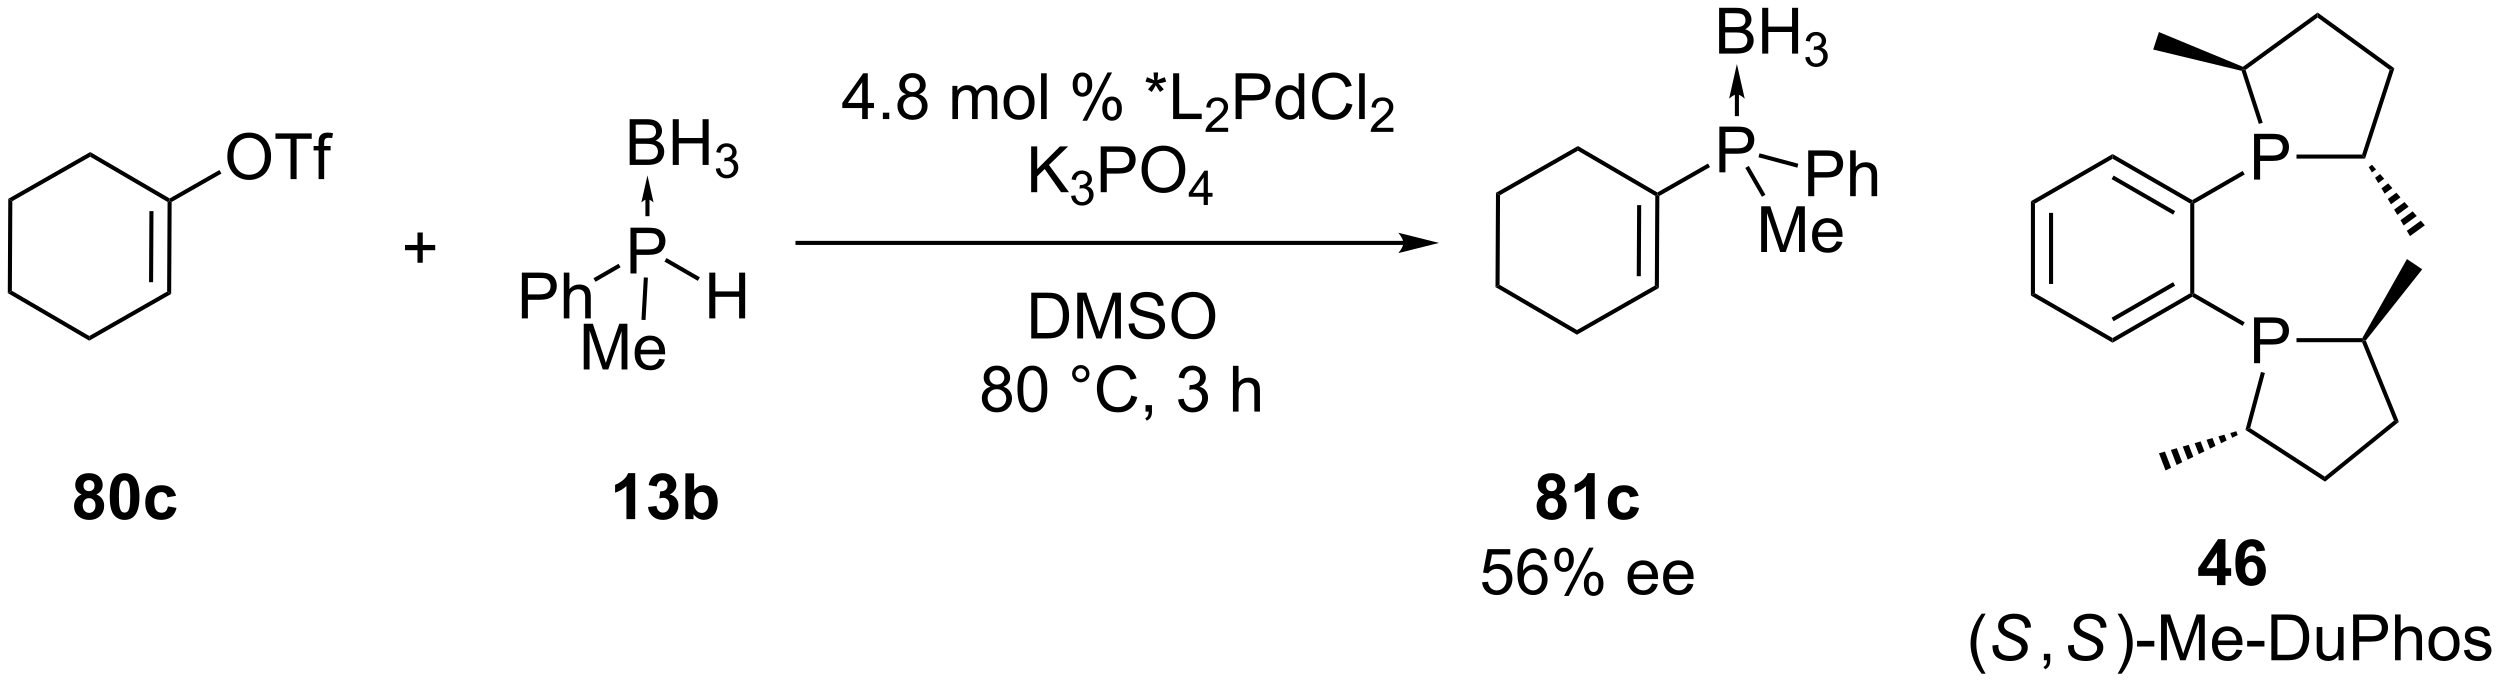 <?xml version="1.0" encoding="UTF-8"?>
<!DOCTYPE svg PUBLIC '-//W3C//DTD SVG 1.0//EN'
          'http://www.w3.org/TR/2001/REC-SVG-20010904/DTD/svg10.dtd'>
<svg stroke-dasharray="none" shape-rendering="auto" xmlns="http://www.w3.org/2000/svg" font-family="'Dialog'" text-rendering="auto" width="858" fill-opacity="1" color-interpolation="auto" color-rendering="auto" preserveAspectRatio="xMidYMid meet" font-size="12px" viewBox="0 0 858 234" fill="black" xmlns:xlink="http://www.w3.org/1999/xlink" stroke="black" image-rendering="auto" stroke-miterlimit="10" stroke-linecap="square" stroke-linejoin="miter" font-style="normal" stroke-width="1" height="234" stroke-dashoffset="0" font-weight="normal" stroke-opacity="1"
><!--Generated by the Batik Graphics2D SVG Generator--><defs id="genericDefs"
  /><g
  ><defs id="defs1"
    ><clipPath clipPathUnits="userSpaceOnUse" id="clipPath1"
      ><path d="M0.633 1.583 L322.272 1.583 L322.272 89.279 L0.633 89.279 L0.633 1.583 Z"
      /></clipPath
      ><clipPath clipPathUnits="userSpaceOnUse" id="clipPath2"
      ><path d="M82.156 325.958 L82.156 411.216 L394.588 411.216 L394.588 325.958 Z"
      /></clipPath
      ><clipPath clipPathUnits="userSpaceOnUse" id="clipPath3"
      ><path d="M82.156 325.958 L82.156 411.216 L394.317 411.216 L394.317 325.958 Z"
      /></clipPath
    ></defs
    ><g transform="scale(2.667,2.667) translate(-0.633,-1.583) matrix(1.029,0,0,1.029,-83.873,-333.698)"
    ><path d="M160.968 360.033 L160.968 354.306 L163.13 354.306 Q163.7 354.306 163.999 354.361 Q164.421 354.431 164.705 354.629 Q164.992 354.825 165.166 355.181 Q165.341 355.536 165.341 355.963 Q165.341 356.692 164.874 357.2 Q164.411 357.705 163.195 357.705 L161.726 357.705 L161.726 360.033 L160.968 360.033 ZM161.726 357.028 L163.208 357.028 Q163.942 357.028 164.249 356.754 Q164.559 356.481 164.559 355.986 Q164.559 355.627 164.377 355.371 Q164.195 355.114 163.898 355.033 Q163.708 354.981 163.192 354.981 L161.726 354.981 L161.726 357.028 Z" stroke="none" clip-path="url(#clipPath3)"
    /></g
    ><g transform="matrix(2.743,0,0,2.743,-225.35,-894.082)"
    ><path d="M170.896 365.787 L170.896 360.061 L171.654 360.061 L171.654 362.412 L174.63 362.412 L174.63 360.061 L175.388 360.061 L175.388 365.787 L174.63 365.787 L174.63 363.087 L171.654 363.087 L171.654 365.787 L170.896 365.787 Z" stroke="none" clip-path="url(#clipPath3)"
    /></g
    ><g transform="matrix(2.743,0,0,2.743,-225.35,-894.082)"
    ><path d="M165.292 358.682 L165.547 358.24 L169.72 360.648 L169.464 361.09 Z" stroke="none" clip-path="url(#clipPath3)"
    /></g
    ><g transform="matrix(2.743,0,0,2.743,-225.35,-894.082)"
    ><path d="M147.447 365.787 L147.447 360.061 L149.608 360.061 Q150.179 360.061 150.478 360.115 Q150.9 360.186 151.184 360.384 Q151.47 360.579 151.645 360.936 Q151.819 361.29 151.819 361.717 Q151.819 362.446 151.353 362.954 Q150.889 363.459 149.673 363.459 L148.204 363.459 L148.204 365.787 L147.447 365.787 ZM148.204 362.782 L149.686 362.782 Q150.421 362.782 150.728 362.509 Q151.038 362.235 151.038 361.74 Q151.038 361.381 150.856 361.126 Q150.673 360.868 150.376 360.787 Q150.186 360.735 149.671 360.735 L148.204 360.735 L148.204 362.782 ZM152.694 365.787 L152.694 360.061 L153.397 360.061 L153.397 362.115 Q153.889 361.545 154.639 361.545 Q155.1 361.545 155.439 361.727 Q155.78 361.907 155.926 362.227 Q156.072 362.548 156.072 363.157 L156.072 365.787 L155.369 365.787 L155.369 363.157 Q155.369 362.631 155.139 362.391 Q154.913 362.149 154.494 362.149 Q154.181 362.149 153.905 362.313 Q153.632 362.475 153.514 362.753 Q153.397 363.029 153.397 363.516 L153.397 365.787 L152.694 365.787 Z" stroke="none" clip-path="url(#clipPath3)"
    /></g
    ><g transform="matrix(2.743,0,0,2.743,-225.35,-894.082)"
    ><path d="M159.544 358.953 L159.8 359.395 L156.663 361.206 L156.407 360.764 Z" stroke="none" clip-path="url(#clipPath3)"
    /></g
    ><g transform="matrix(2.743,0,0,2.743,-225.35,-894.082)"
    ><path d="M155.189 372.181 L155.189 366.454 L156.33 366.454 L157.687 370.509 Q157.874 371.074 157.96 371.355 Q158.056 371.043 158.265 370.439 L159.635 366.454 L160.655 366.454 L160.655 372.181 L159.924 372.181 L159.924 367.387 L158.26 372.181 L157.577 372.181 L155.921 367.306 L155.921 372.181 L155.189 372.181 ZM164.627 370.845 L165.353 370.933 Q165.181 371.572 164.715 371.923 Q164.252 372.275 163.53 372.275 Q162.619 372.275 162.085 371.715 Q161.554 371.152 161.554 370.142 Q161.554 369.095 162.093 368.517 Q162.632 367.939 163.491 367.939 Q164.322 367.939 164.848 368.506 Q165.377 369.072 165.377 370.098 Q165.377 370.16 165.374 370.285 L162.28 370.285 Q162.32 370.97 162.666 371.335 Q163.015 371.697 163.533 371.697 Q163.921 371.697 164.195 371.493 Q164.468 371.29 164.627 370.845 ZM162.32 369.707 L164.635 369.707 Q164.588 369.183 164.369 368.923 Q164.033 368.517 163.499 368.517 Q163.015 368.517 162.684 368.842 Q162.353 369.165 162.32 369.707 Z" stroke="none" clip-path="url(#clipPath3)"
    /></g
    ><g transform="matrix(2.743,0,0,2.743,-225.35,-894.082)"
    ><path d="M162.711 360.657 L163.22 360.686 L162.921 365.992 L162.411 365.964 Z" stroke="none" clip-path="url(#clipPath3)"
    /></g
    ><g transform="matrix(2.743,0,0,2.743,-225.35,-894.082)"
    ><path d="M160.937 346.59 L160.937 340.863 L163.085 340.863 Q163.742 340.863 164.137 341.038 Q164.536 341.209 164.76 341.572 Q164.984 341.933 164.984 342.327 Q164.984 342.694 164.783 343.019 Q164.585 343.342 164.184 343.543 Q164.703 343.694 164.981 344.061 Q165.262 344.428 165.262 344.928 Q165.262 345.332 165.091 345.678 Q164.921 346.022 164.671 346.209 Q164.421 346.397 164.044 346.493 Q163.669 346.59 163.122 346.59 L160.937 346.59 ZM161.695 343.269 L162.934 343.269 Q163.437 343.269 163.656 343.202 Q163.945 343.116 164.091 342.918 Q164.239 342.717 164.239 342.418 Q164.239 342.131 164.101 341.915 Q163.966 341.699 163.71 341.618 Q163.458 341.538 162.841 341.538 L161.695 341.538 L161.695 343.269 ZM161.695 345.913 L163.122 345.913 Q163.489 345.913 163.637 345.887 Q163.898 345.84 164.072 345.73 Q164.249 345.621 164.361 345.413 Q164.476 345.202 164.476 344.928 Q164.476 344.608 164.312 344.373 Q164.148 344.137 163.856 344.04 Q163.567 343.944 163.02 343.944 L161.695 343.944 L161.695 345.913 ZM166.328 346.59 L166.328 340.863 L167.085 340.863 L167.085 343.215 L170.062 343.215 L170.062 340.863 L170.82 340.863 L170.82 346.59 L170.062 346.59 L170.062 343.889 L167.085 343.889 L167.085 346.59 L166.328 346.59 Z" stroke="none" clip-path="url(#clipPath3)"
    /></g
    ><g transform="matrix(2.743,0,0,2.743,-225.35,-894.082)"
    ><path d="M171.716 347.055 L172.244 346.985 Q172.335 347.434 172.552 347.631 Q172.771 347.828 173.085 347.828 Q173.457 347.828 173.712 347.571 Q173.97 347.313 173.97 346.932 Q173.97 346.569 173.732 346.334 Q173.495 346.098 173.128 346.098 Q172.98 346.098 172.757 346.156 L172.816 345.694 Q172.869 345.7 172.9 345.7 Q173.238 345.7 173.507 345.524 Q173.777 345.348 173.777 344.981 Q173.777 344.692 173.579 344.502 Q173.384 344.311 173.074 344.311 Q172.765 344.311 172.56 344.504 Q172.355 344.697 172.296 345.084 L171.769 344.99 Q171.867 344.459 172.208 344.168 Q172.552 343.877 173.062 343.877 Q173.413 343.877 173.708 344.028 Q174.005 344.178 174.162 344.44 Q174.318 344.7 174.318 344.992 Q174.318 345.272 174.167 345.5 Q174.019 345.729 173.726 345.863 Q174.107 345.951 174.318 346.229 Q174.529 346.504 174.529 346.92 Q174.529 347.483 174.119 347.875 Q173.708 348.266 173.082 348.266 Q172.517 348.266 172.142 347.93 Q171.769 347.592 171.716 347.055 Z" stroke="none" clip-path="url(#clipPath3)"
    /></g
    ><g transform="matrix(2.743,0,0,2.743,-225.35,-894.082)"
    ><path d="M134.387 358.826 L134.387 357.256 L132.827 357.256 L132.827 356.6 L134.387 356.6 L134.387 355.042 L135.051 355.042 L135.051 356.6 L136.608 356.6 L136.608 357.256 L135.051 357.256 L135.051 358.826 L134.387 358.826 Z" stroke="none" clip-path="url(#clipPath3)"
    /></g
    ><g transform="matrix(2.743,0,0,2.743,-225.35,-894.082)"
    ><path d="M190.027 340.846 L190.027 339.474 L187.543 339.474 L187.543 338.831 L190.158 335.12 L190.731 335.12 L190.731 338.831 L191.504 338.831 L191.504 339.474 L190.731 339.474 L190.731 340.846 L190.027 340.846 ZM190.027 338.831 L190.027 336.247 L188.236 338.831 L190.027 338.831 ZM192.617 340.846 L192.617 340.044 L193.419 340.044 L193.419 340.846 L192.617 340.846 ZM195.527 337.74 Q195.09 337.581 194.879 337.284 Q194.668 336.987 194.668 336.573 Q194.668 335.948 195.116 335.523 Q195.566 335.096 196.314 335.096 Q197.064 335.096 197.52 335.531 Q197.978 335.966 197.978 336.591 Q197.978 336.99 197.767 337.286 Q197.559 337.581 197.134 337.74 Q197.66 337.911 197.936 338.294 Q198.212 338.677 198.212 339.208 Q198.212 339.943 197.691 340.445 Q197.173 340.945 196.324 340.945 Q195.478 340.945 194.957 340.443 Q194.439 339.94 194.439 339.19 Q194.439 338.63 194.72 338.255 Q195.004 337.878 195.527 337.74 ZM195.387 336.549 Q195.387 336.956 195.647 337.214 Q195.91 337.471 196.329 337.471 Q196.736 337.471 196.994 337.216 Q197.254 336.958 197.254 336.589 Q197.254 336.2 196.986 335.938 Q196.72 335.674 196.322 335.674 Q195.918 335.674 195.652 335.932 Q195.387 336.19 195.387 336.549 ZM195.16 339.193 Q195.16 339.495 195.304 339.776 Q195.447 340.057 195.728 340.211 Q196.009 340.365 196.332 340.365 Q196.837 340.365 197.166 340.042 Q197.494 339.716 197.494 339.216 Q197.494 338.708 197.155 338.378 Q196.816 338.044 196.309 338.044 Q195.814 338.044 195.486 338.372 Q195.16 338.7 195.16 339.193 ZM201.314 340.846 L201.314 336.698 L201.941 336.698 L201.941 337.279 Q202.137 336.974 202.46 336.789 Q202.785 336.604 203.199 336.604 Q203.66 336.604 203.954 336.797 Q204.251 336.987 204.371 337.331 Q204.863 336.604 205.652 336.604 Q206.27 336.604 206.6 336.945 Q206.934 337.286 206.934 337.997 L206.934 340.846 L206.236 340.846 L206.236 338.232 Q206.236 337.81 206.166 337.625 Q206.098 337.44 205.918 337.328 Q205.738 337.214 205.496 337.214 Q205.059 337.214 204.77 337.505 Q204.481 337.794 204.481 338.435 L204.481 340.846 L203.777 340.846 L203.777 338.151 Q203.777 337.682 203.606 337.448 Q203.434 337.214 203.043 337.214 Q202.746 337.214 202.494 337.37 Q202.244 337.526 202.129 337.828 Q202.017 338.128 202.017 338.693 L202.017 340.846 L201.314 340.846 ZM207.715 338.771 Q207.715 337.62 208.356 337.065 Q208.892 336.604 209.66 336.604 Q210.517 336.604 211.059 337.164 Q211.603 337.724 211.603 338.714 Q211.603 339.513 211.361 339.974 Q211.121 340.432 210.663 340.688 Q210.204 340.94 209.66 340.94 Q208.791 340.94 208.251 340.383 Q207.715 339.823 207.715 338.771 ZM208.439 338.771 Q208.439 339.568 208.785 339.966 Q209.134 340.362 209.66 340.362 Q210.184 340.362 210.53 339.964 Q210.879 339.565 210.879 338.747 Q210.879 337.979 210.53 337.583 Q210.181 337.185 209.66 337.185 Q209.134 337.185 208.785 337.581 Q208.439 337.974 208.439 338.771 ZM212.411 340.846 L212.411 335.12 L213.115 335.12 L213.115 340.846 L212.411 340.846 ZM216.365 336.495 Q216.365 335.88 216.672 335.45 Q216.982 335.021 217.568 335.021 Q218.107 335.021 218.458 335.406 Q218.813 335.792 218.813 336.536 Q218.813 337.263 218.456 337.656 Q218.099 338.049 217.576 338.049 Q217.055 338.049 216.708 337.664 Q216.365 337.276 216.365 336.495 ZM217.586 335.505 Q217.326 335.505 217.151 335.732 Q216.977 335.958 216.977 336.565 Q216.977 337.115 217.151 337.341 Q217.328 337.565 217.586 337.565 Q217.852 337.565 218.026 337.339 Q218.201 337.112 218.201 336.51 Q218.201 335.956 218.024 335.732 Q217.849 335.505 217.586 335.505 ZM217.591 341.057 L220.724 335.021 L221.294 335.021 L218.172 341.057 L217.591 341.057 ZM220.068 339.503 Q220.068 338.885 220.375 338.458 Q220.685 338.029 221.274 338.029 Q221.813 338.029 222.167 338.414 Q222.521 338.799 222.521 339.544 Q222.521 340.271 222.161 340.664 Q221.805 341.057 221.279 341.057 Q220.758 341.057 220.411 340.669 Q220.068 340.279 220.068 339.503 ZM221.294 338.513 Q221.029 338.513 220.854 338.74 Q220.68 338.966 220.68 339.573 Q220.68 340.12 220.854 340.346 Q221.031 340.573 221.289 340.573 Q221.56 340.573 221.732 340.346 Q221.906 340.12 221.906 339.518 Q221.906 338.964 221.729 338.74 Q221.555 338.513 221.294 338.513 ZM225.484 336.169 L225.664 335.615 Q226.286 335.833 226.568 335.995 Q226.492 335.286 226.49 335.021 L227.055 335.021 Q227.044 335.409 226.966 335.99 Q227.367 335.786 227.888 335.615 L228.068 336.169 Q227.57 336.333 227.094 336.388 Q227.333 336.596 227.766 337.128 L227.297 337.458 Q227.07 337.151 226.763 336.62 Q226.474 337.169 226.255 337.458 L225.794 337.128 Q226.248 336.568 226.443 336.388 Q225.938 336.292 225.484 336.169 ZM228.934 340.846 L228.934 335.12 L229.691 335.12 L229.691 340.169 L232.512 340.169 L232.512 340.846 L228.934 340.846 Z" stroke="none" clip-path="url(#clipPath3)"
    /></g
    ><g transform="matrix(2.743,0,0,2.743,-225.35,-894.082)"
    ><path d="M235.819 341.938 L235.819 342.446 L232.979 342.446 Q232.973 342.255 233.041 342.079 Q233.149 341.79 233.387 341.509 Q233.627 341.228 234.078 340.858 Q234.778 340.284 235.024 339.948 Q235.27 339.612 235.27 339.313 Q235.27 339.001 235.045 338.786 Q234.822 338.569 234.461 338.569 Q234.08 338.569 233.852 338.798 Q233.623 339.026 233.621 339.431 L233.078 339.376 Q233.135 338.769 233.498 338.452 Q233.862 338.134 234.473 338.134 Q235.092 338.134 235.451 338.478 Q235.813 338.819 235.813 339.325 Q235.813 339.583 235.707 339.833 Q235.602 340.081 235.356 340.356 Q235.112 340.632 234.543 341.112 Q234.069 341.511 233.934 341.653 Q233.799 341.796 233.711 341.938 L235.819 341.938 Z" stroke="none" clip-path="url(#clipPath3)"
    /></g
    ><g transform="matrix(2.743,0,0,2.743,-225.35,-894.082)"
    ><path d="M236.751 340.846 L236.751 335.12 L238.912 335.12 Q239.483 335.12 239.782 335.174 Q240.204 335.245 240.488 335.443 Q240.774 335.638 240.949 335.995 Q241.124 336.349 241.124 336.776 Q241.124 337.505 240.657 338.013 Q240.194 338.518 238.978 338.518 L237.509 338.518 L237.509 340.846 L236.751 340.846 ZM237.509 337.841 L238.991 337.841 Q239.725 337.841 240.032 337.568 Q240.342 337.294 240.342 336.799 Q240.342 336.44 240.16 336.185 Q239.978 335.927 239.681 335.846 Q239.491 335.794 238.975 335.794 L237.509 335.794 L237.509 337.841 ZM244.689 340.846 L244.689 340.323 Q244.295 340.94 243.53 340.94 Q243.032 340.94 242.616 340.667 Q242.202 340.393 241.972 339.904 Q241.743 339.411 241.743 338.776 Q241.743 338.154 241.949 337.648 Q242.157 337.143 242.571 336.875 Q242.986 336.604 243.499 336.604 Q243.874 336.604 244.165 336.763 Q244.459 336.919 244.642 337.174 L244.642 335.12 L245.342 335.12 L245.342 340.846 L244.689 340.846 ZM242.467 338.776 Q242.467 339.573 242.803 339.969 Q243.139 340.362 243.595 340.362 Q244.056 340.362 244.379 339.984 Q244.702 339.607 244.702 338.833 Q244.702 337.982 244.374 337.583 Q244.045 337.185 243.564 337.185 Q243.095 337.185 242.78 337.568 Q242.467 337.95 242.467 338.776 ZM250.622 338.839 L251.38 339.029 Q251.143 339.964 250.523 340.456 Q249.903 340.945 249.01 340.945 Q248.083 340.945 247.502 340.568 Q246.924 340.19 246.62 339.476 Q246.317 338.76 246.317 337.94 Q246.317 337.044 246.659 336.38 Q247.002 335.714 247.633 335.367 Q248.263 335.021 249.021 335.021 Q249.88 335.021 250.466 335.458 Q251.052 335.896 251.284 336.69 L250.536 336.865 Q250.338 336.24 249.958 335.956 Q249.581 335.669 249.005 335.669 Q248.346 335.669 247.901 335.987 Q247.458 336.302 247.278 336.836 Q247.099 337.37 247.099 337.935 Q247.099 338.667 247.312 339.211 Q247.526 339.755 247.974 340.026 Q248.424 340.294 248.948 340.294 Q249.583 340.294 250.023 339.927 Q250.466 339.56 250.622 338.839 ZM252.209 340.846 L252.209 335.12 L252.912 335.12 L252.912 340.846 L252.209 340.846 Z" stroke="none" clip-path="url(#clipPath3)"
    /></g
    ><g transform="matrix(2.743,0,0,2.743,-225.35,-894.082)"
    ><path d="M256.495 341.938 L256.495 342.446 L253.655 342.446 Q253.649 342.255 253.718 342.079 Q253.825 341.79 254.064 341.509 Q254.304 341.228 254.755 340.858 Q255.454 340.284 255.7 339.948 Q255.946 339.612 255.946 339.313 Q255.946 339.001 255.722 338.786 Q255.499 338.569 255.138 338.569 Q254.757 338.569 254.528 338.798 Q254.3 339.026 254.298 339.431 L253.755 339.376 Q253.812 338.769 254.175 338.452 Q254.538 338.134 255.149 338.134 Q255.769 338.134 256.128 338.478 Q256.489 338.819 256.489 339.325 Q256.489 339.583 256.384 339.833 Q256.278 340.081 256.032 340.356 Q255.788 340.632 255.22 341.112 Q254.745 341.511 254.61 341.653 Q254.476 341.796 254.388 341.938 L256.495 341.938 Z" stroke="none" clip-path="url(#clipPath3)"
    /></g
    ><g transform="matrix(2.743,0,0,2.743,-225.35,-894.082)"
    ><path d="M211.17 349.996 L211.17 344.27 L211.928 344.27 L211.928 347.108 L214.772 344.27 L215.8 344.27 L213.397 346.59 L215.904 349.996 L214.904 349.996 L212.865 347.098 L211.928 348.012 L211.928 349.996 L211.17 349.996 Z" stroke="none" clip-path="url(#clipPath3)"
    /></g
    ><g transform="matrix(2.743,0,0,2.743,-225.35,-894.082)"
    ><path d="M216.172 350.462 L216.699 350.391 Q216.791 350.841 217.008 351.038 Q217.227 351.235 217.541 351.235 Q217.912 351.235 218.168 350.977 Q218.426 350.719 218.426 350.339 Q218.426 349.975 218.188 349.741 Q217.951 349.505 217.584 349.505 Q217.436 349.505 217.213 349.563 L217.272 349.1 Q217.324 349.106 217.356 349.106 Q217.693 349.106 217.963 348.93 Q218.232 348.755 218.232 348.387 Q218.232 348.098 218.035 347.909 Q217.84 347.717 217.529 347.717 Q217.221 347.717 217.016 347.911 Q216.811 348.104 216.752 348.491 L216.225 348.397 Q216.322 347.866 216.664 347.575 Q217.008 347.284 217.518 347.284 Q217.869 347.284 218.164 347.434 Q218.461 347.585 218.617 347.846 Q218.774 348.106 218.774 348.399 Q218.774 348.678 218.623 348.907 Q218.475 349.135 218.182 349.27 Q218.563 349.358 218.774 349.635 Q218.984 349.911 218.984 350.327 Q218.984 350.889 218.574 351.282 Q218.164 351.673 217.537 351.673 Q216.973 351.673 216.598 351.337 Q216.225 350.999 216.172 350.462 Z" stroke="none" clip-path="url(#clipPath3)"
    /></g
    ><g transform="matrix(2.743,0,0,2.743,-225.35,-894.082)"
    ><path d="M219.874 349.996 L219.874 344.27 L222.036 344.27 Q222.606 344.27 222.905 344.324 Q223.327 344.395 223.611 344.593 Q223.898 344.788 224.072 345.145 Q224.246 345.499 224.246 345.926 Q224.246 346.655 223.78 347.163 Q223.317 347.668 222.101 347.668 L220.632 347.668 L220.632 349.996 L219.874 349.996 ZM220.632 346.991 L222.114 346.991 Q222.848 346.991 223.155 346.718 Q223.465 346.444 223.465 345.949 Q223.465 345.59 223.283 345.335 Q223.101 345.077 222.804 344.996 Q222.614 344.944 222.098 344.944 L220.632 344.944 L220.632 346.991 ZM224.981 347.207 Q224.981 345.78 225.746 344.976 Q226.512 344.168 227.723 344.168 Q228.515 344.168 229.15 344.548 Q229.788 344.926 230.121 345.603 Q230.457 346.28 230.457 347.139 Q230.457 348.012 230.106 348.699 Q229.754 349.387 229.108 349.741 Q228.465 350.095 227.718 350.095 Q226.911 350.095 226.273 349.705 Q225.637 349.311 225.309 348.637 Q224.981 347.96 224.981 347.207 ZM225.762 347.218 Q225.762 348.254 226.317 348.851 Q226.874 349.444 227.715 349.444 Q228.569 349.444 229.121 348.843 Q229.676 348.241 229.676 347.137 Q229.676 346.436 229.439 345.916 Q229.202 345.395 228.746 345.108 Q228.293 344.819 227.726 344.819 Q226.921 344.819 226.34 345.374 Q225.762 345.926 225.762 347.218 Z" stroke="none" clip-path="url(#clipPath3)"
    /></g
    ><g transform="matrix(2.743,0,0,2.743,-225.35,-894.082)"
    ><path d="M232.755 351.596 L232.755 350.567 L230.892 350.567 L230.892 350.085 L232.853 347.301 L233.282 347.301 L233.282 350.085 L233.862 350.085 L233.862 350.567 L233.282 350.567 L233.282 351.596 L232.755 351.596 ZM232.755 350.085 L232.755 348.147 L231.411 350.085 L232.755 350.085 Z" stroke="none" clip-path="url(#clipPath3)"
    /></g
    ><g transform="matrix(2.743,0,0,2.743,-225.35,-894.082)"
    ><path d="M211.183 368.296 L211.183 362.57 L213.157 362.57 Q213.823 362.57 214.175 362.651 Q214.667 362.765 215.016 363.062 Q215.469 363.445 215.693 364.041 Q215.917 364.635 215.917 365.401 Q215.917 366.054 215.763 366.559 Q215.612 367.062 215.373 367.393 Q215.136 367.721 214.852 367.911 Q214.571 368.101 214.17 368.2 Q213.769 368.296 213.25 368.296 L211.183 368.296 ZM211.94 367.619 L213.165 367.619 Q213.73 367.619 214.053 367.515 Q214.375 367.408 214.565 367.218 Q214.836 366.947 214.985 366.494 Q215.136 366.038 215.136 365.39 Q215.136 364.492 214.842 364.01 Q214.547 363.526 214.125 363.361 Q213.821 363.244 213.144 363.244 L211.94 363.244 L211.94 367.619 ZM216.937 368.296 L216.937 362.57 L218.077 362.57 L219.434 366.624 Q219.621 367.19 219.707 367.471 Q219.804 367.158 220.012 366.554 L221.382 362.57 L222.403 362.57 L222.403 368.296 L221.671 368.296 L221.671 363.502 L220.007 368.296 L219.325 368.296 L217.668 363.421 L217.668 368.296 L216.937 368.296 ZM223.366 366.455 L224.082 366.393 Q224.132 366.822 224.317 367.098 Q224.504 367.374 224.895 367.544 Q225.286 367.713 225.773 367.713 Q226.207 367.713 226.538 367.585 Q226.871 367.455 227.033 367.231 Q227.194 367.007 227.194 366.742 Q227.194 366.471 227.038 366.27 Q226.882 366.07 226.523 365.932 Q226.293 365.843 225.504 365.653 Q224.715 365.463 224.398 365.296 Q223.989 365.08 223.786 364.762 Q223.585 364.445 223.585 364.049 Q223.585 363.617 223.83 363.239 Q224.077 362.861 224.549 362.666 Q225.023 362.471 225.601 362.471 Q226.239 362.471 226.723 362.676 Q227.21 362.882 227.47 363.281 Q227.733 363.679 227.754 364.182 L227.028 364.236 Q226.968 363.695 226.629 363.419 Q226.293 363.14 225.632 363.14 Q224.944 363.14 224.629 363.393 Q224.317 363.643 224.317 363.999 Q224.317 364.307 224.538 364.507 Q224.757 364.705 225.681 364.916 Q226.606 365.124 226.95 365.281 Q227.45 365.51 227.687 365.864 Q227.926 366.218 227.926 366.679 Q227.926 367.135 227.663 367.541 Q227.403 367.945 226.911 368.171 Q226.421 368.395 225.809 368.395 Q225.03 368.395 224.504 368.169 Q223.981 367.94 223.681 367.486 Q223.382 367.031 223.366 366.455 ZM228.731 365.507 Q228.731 364.08 229.496 363.276 Q230.262 362.468 231.473 362.468 Q232.265 362.468 232.9 362.848 Q233.538 363.226 233.871 363.903 Q234.207 364.58 234.207 365.44 Q234.207 366.312 233.856 366.999 Q233.504 367.687 232.858 368.041 Q232.215 368.395 231.468 368.395 Q230.661 368.395 230.023 368.005 Q229.387 367.611 229.059 366.937 Q228.731 366.26 228.731 365.507 ZM229.512 365.518 Q229.512 366.554 230.067 367.151 Q230.624 367.744 231.465 367.744 Q232.319 367.744 232.871 367.143 Q233.426 366.541 233.426 365.437 Q233.426 364.736 233.189 364.216 Q232.952 363.695 232.496 363.408 Q232.043 363.119 231.476 363.119 Q230.671 363.119 230.09 363.674 Q229.512 364.226 229.512 365.518 Z" stroke="none" clip-path="url(#clipPath3)"
    /></g
    ><g transform="matrix(2.743,0,0,2.743,-225.35,-894.082)"
    ><path d="M206.089 374.339 Q205.651 374.181 205.44 373.884 Q205.23 373.587 205.23 373.173 Q205.23 372.548 205.678 372.123 Q206.128 371.696 206.875 371.696 Q207.625 371.696 208.081 372.131 Q208.54 372.566 208.54 373.191 Q208.54 373.589 208.328 373.886 Q208.12 374.181 207.696 374.339 Q208.222 374.511 208.498 374.894 Q208.774 375.277 208.774 375.808 Q208.774 376.543 208.253 377.045 Q207.735 377.545 206.886 377.545 Q206.04 377.545 205.519 377.043 Q205 376.54 205 375.79 Q205 375.23 205.282 374.855 Q205.565 374.478 206.089 374.339 ZM205.948 373.149 Q205.948 373.556 206.209 373.813 Q206.472 374.071 206.891 374.071 Q207.297 374.071 207.555 373.816 Q207.815 373.558 207.815 373.188 Q207.815 372.8 207.547 372.537 Q207.282 372.274 206.883 372.274 Q206.48 372.274 206.214 372.532 Q205.948 372.79 205.948 373.149 ZM205.722 375.793 Q205.722 376.095 205.865 376.376 Q206.008 376.657 206.29 376.811 Q206.571 376.964 206.894 376.964 Q207.399 376.964 207.727 376.642 Q208.055 376.316 208.055 375.816 Q208.055 375.308 207.717 374.978 Q207.378 374.644 206.87 374.644 Q206.375 374.644 206.047 374.972 Q205.722 375.3 205.722 375.793 ZM209.457 374.621 Q209.457 373.605 209.666 372.988 Q209.874 372.368 210.286 372.032 Q210.7 371.696 211.325 371.696 Q211.786 371.696 212.132 371.881 Q212.481 372.066 212.707 372.418 Q212.934 372.767 213.062 373.269 Q213.192 373.769 213.192 374.621 Q213.192 375.629 212.983 376.248 Q212.778 376.868 212.364 377.207 Q211.952 377.545 211.325 377.545 Q210.496 377.545 210.023 376.949 Q209.457 376.235 209.457 374.621 ZM210.179 374.621 Q210.179 376.032 210.51 376.498 Q210.84 376.964 211.325 376.964 Q211.809 376.964 212.137 376.496 Q212.468 376.027 212.468 374.621 Q212.468 373.207 212.137 372.743 Q211.809 372.277 211.317 372.277 Q210.832 372.277 210.543 372.688 Q210.179 373.212 210.179 374.621 ZM216.296 372.704 Q216.296 372.254 216.614 371.938 Q216.934 371.621 217.379 371.621 Q217.832 371.621 218.148 371.938 Q218.465 372.254 218.465 372.704 Q218.465 373.152 218.145 373.472 Q217.827 373.79 217.379 373.79 Q216.934 373.79 216.614 373.475 Q216.296 373.157 216.296 372.704 ZM216.723 372.704 Q216.723 372.978 216.916 373.17 Q217.108 373.363 217.382 373.363 Q217.653 373.363 217.845 373.17 Q218.038 372.978 218.038 372.704 Q218.038 372.431 217.845 372.238 Q217.653 372.043 217.382 372.043 Q217.108 372.043 216.916 372.238 Q216.723 372.431 216.723 372.704 ZM223.698 375.438 L224.456 375.629 Q224.219 376.563 223.599 377.056 Q222.98 377.545 222.086 377.545 Q221.159 377.545 220.578 377.168 Q220 376.79 219.696 376.077 Q219.394 375.36 219.394 374.54 Q219.394 373.644 219.735 372.98 Q220.078 372.313 220.709 371.967 Q221.339 371.621 222.097 371.621 Q222.956 371.621 223.542 372.058 Q224.128 372.496 224.36 373.29 L223.612 373.464 Q223.415 372.839 223.034 372.556 Q222.657 372.269 222.081 372.269 Q221.422 372.269 220.977 372.587 Q220.534 372.902 220.355 373.436 Q220.175 373.97 220.175 374.535 Q220.175 375.267 220.388 375.811 Q220.602 376.355 221.05 376.626 Q221.5 376.894 222.024 376.894 Q222.659 376.894 223.099 376.527 Q223.542 376.16 223.698 375.438 ZM225.483 377.446 L225.483 376.644 L226.286 376.644 L226.286 377.446 Q226.286 377.889 226.129 378.16 Q225.973 378.431 225.632 378.579 L225.437 378.28 Q225.661 378.181 225.765 377.991 Q225.871 377.803 225.882 377.446 L225.483 377.446 ZM229.554 375.933 L230.257 375.839 Q230.379 376.438 230.668 376.702 Q230.96 376.964 231.379 376.964 Q231.874 376.964 232.215 376.621 Q232.559 376.277 232.559 375.769 Q232.559 375.285 232.241 374.972 Q231.926 374.657 231.437 374.657 Q231.239 374.657 230.942 374.735 L231.02 374.118 Q231.09 374.126 231.132 374.126 Q231.582 374.126 231.942 373.892 Q232.301 373.657 232.301 373.168 Q232.301 372.782 232.038 372.53 Q231.778 372.274 231.364 372.274 Q230.952 372.274 230.679 372.532 Q230.405 372.79 230.327 373.306 L229.624 373.181 Q229.754 372.472 230.21 372.084 Q230.668 371.696 231.348 371.696 Q231.817 371.696 232.21 371.897 Q232.606 372.097 232.814 372.446 Q233.023 372.793 233.023 373.183 Q233.023 373.556 232.822 373.86 Q232.624 374.165 232.233 374.345 Q232.741 374.462 233.023 374.832 Q233.304 375.199 233.304 375.754 Q233.304 376.504 232.757 377.027 Q232.21 377.548 231.374 377.548 Q230.621 377.548 230.121 377.1 Q229.624 376.649 229.554 375.933 ZM236.418 377.446 L236.418 371.72 L237.121 371.72 L237.121 373.774 Q237.614 373.204 238.364 373.204 Q238.825 373.204 239.163 373.386 Q239.504 373.566 239.65 373.886 Q239.796 374.207 239.796 374.816 L239.796 377.446 L239.093 377.446 L239.093 374.816 Q239.093 374.29 238.864 374.05 Q238.637 373.808 238.218 373.808 Q237.905 373.808 237.629 373.972 Q237.356 374.134 237.239 374.412 Q237.121 374.688 237.121 375.175 L237.121 377.446 L236.418 377.446 Z" stroke="none" clip-path="url(#clipPath3)"
    /></g
    ><g transform="matrix(2.743,0,0,2.743,-225.35,-894.082)"
    ><path d="M92.377 387.811 Q91.953 387.632 91.758 387.319 Q91.565 387.004 91.565 386.629 Q91.565 385.988 92.013 385.572 Q92.461 385.152 93.284 385.152 Q94.102 385.152 94.552 385.572 Q95.002 385.988 95.002 386.629 Q95.002 387.027 94.794 387.337 Q94.588 387.647 94.213 387.811 Q94.69 388.004 94.937 388.371 Q95.187 388.738 95.187 389.217 Q95.187 390.012 94.68 390.509 Q94.174 391.004 93.336 391.004 Q92.555 391.004 92.034 390.592 Q91.422 390.108 91.422 389.264 Q91.422 388.801 91.651 388.413 Q91.883 388.022 92.377 387.811 ZM92.604 386.707 Q92.604 387.035 92.789 387.22 Q92.977 387.402 93.284 387.402 Q93.596 387.402 93.784 387.217 Q93.971 387.03 93.971 386.702 Q93.971 386.394 93.786 386.21 Q93.602 386.022 93.297 386.022 Q92.979 386.022 92.792 386.21 Q92.604 386.397 92.604 386.707 ZM92.502 389.16 Q92.502 389.613 92.734 389.868 Q92.969 390.121 93.315 390.121 Q93.656 390.121 93.877 389.876 Q94.102 389.632 94.102 389.171 Q94.102 388.769 93.875 388.525 Q93.648 388.28 93.299 388.28 Q92.898 388.28 92.701 388.559 Q92.502 388.835 92.502 389.16 ZM97.741 385.152 Q98.574 385.152 99.043 385.746 Q99.6 386.449 99.6 388.077 Q99.6 389.702 99.038 390.413 Q98.574 391.001 97.741 391.001 Q96.905 391.001 96.392 390.358 Q95.882 389.715 95.882 388.066 Q95.882 386.449 96.444 385.738 Q96.91 385.152 97.741 385.152 ZM97.741 386.061 Q97.543 386.061 97.387 386.189 Q97.23 386.316 97.144 386.644 Q97.03 387.069 97.03 388.077 Q97.03 389.085 97.132 389.462 Q97.233 389.84 97.387 389.965 Q97.543 390.09 97.741 390.09 Q97.941 390.09 98.098 389.962 Q98.254 389.835 98.34 389.507 Q98.452 389.085 98.452 388.077 Q98.452 387.069 98.35 386.694 Q98.249 386.316 98.095 386.189 Q97.941 386.061 97.741 386.061 ZM104.187 387.98 L103.104 388.176 Q103.049 387.85 102.857 387.686 Q102.664 387.522 102.354 387.522 Q101.945 387.522 101.701 387.806 Q101.456 388.09 101.456 388.754 Q101.456 389.491 101.703 389.796 Q101.953 390.1 102.37 390.1 Q102.682 390.1 102.88 389.923 Q103.081 389.746 103.164 389.311 L104.242 389.496 Q104.073 390.238 103.596 390.618 Q103.12 390.996 102.32 390.996 Q101.409 390.996 100.867 390.423 Q100.328 389.848 100.328 388.832 Q100.328 387.803 100.87 387.233 Q101.414 386.66 102.338 386.66 Q103.096 386.66 103.544 386.986 Q103.992 387.311 104.187 387.98 Z" stroke="none" clip-path="url(#clipPath3)"
    /></g
    ><g transform="matrix(2.743,0,0,2.743,-225.35,-894.082)"
    ><path d="M275.368 387.811 Q274.944 387.632 274.748 387.319 Q274.556 387.004 274.556 386.629 Q274.556 385.988 275.004 385.572 Q275.452 385.152 276.274 385.152 Q277.092 385.152 277.543 385.572 Q277.993 385.988 277.993 386.629 Q277.993 387.027 277.785 387.337 Q277.579 387.647 277.204 387.811 Q277.681 388.004 277.928 388.371 Q278.178 388.738 278.178 389.217 Q278.178 390.012 277.67 390.509 Q277.165 391.004 276.327 391.004 Q275.545 391.004 275.024 390.592 Q274.413 390.108 274.413 389.264 Q274.413 388.801 274.642 388.413 Q274.873 388.022 275.368 387.811 ZM275.595 386.707 Q275.595 387.035 275.78 387.22 Q275.967 387.402 276.274 387.402 Q276.587 387.402 276.774 387.217 Q276.962 387.03 276.962 386.702 Q276.962 386.394 276.777 386.21 Q276.592 386.022 276.288 386.022 Q275.97 386.022 275.782 386.21 Q275.595 386.397 275.595 386.707 ZM275.493 389.16 Q275.493 389.613 275.725 389.868 Q275.959 390.121 276.306 390.121 Q276.647 390.121 276.868 389.876 Q277.092 389.632 277.092 389.171 Q277.092 388.769 276.866 388.525 Q276.639 388.28 276.29 388.28 Q275.889 388.28 275.691 388.559 Q275.493 388.835 275.493 389.16 ZM281.685 390.902 L280.588 390.902 L280.588 386.764 Q279.987 387.327 279.169 387.598 L279.169 386.6 Q279.599 386.46 280.101 386.069 Q280.606 385.676 280.794 385.152 L281.685 385.152 L281.685 390.902 ZM287.178 387.98 L286.095 388.176 Q286.04 387.85 285.847 387.686 Q285.655 387.522 285.345 387.522 Q284.936 387.522 284.691 387.806 Q284.446 388.09 284.446 388.754 Q284.446 389.491 284.694 389.796 Q284.944 390.1 285.36 390.1 Q285.673 390.1 285.871 389.923 Q286.071 389.746 286.155 389.311 L287.233 389.496 Q287.064 390.238 286.587 390.618 Q286.11 390.996 285.311 390.996 Q284.399 390.996 283.858 390.423 Q283.319 389.848 283.319 388.832 Q283.319 387.803 283.86 387.233 Q284.405 386.66 285.329 386.66 Q286.087 386.66 286.535 386.986 Q286.983 387.311 287.178 387.98 Z" stroke="none" clip-path="url(#clipPath3)"
    /></g
    ><g transform="matrix(2.743,0,0,2.743,-225.35,-894.082)"
    ><path d="M267.59 398.802 L268.327 398.74 Q268.411 399.279 268.707 399.55 Q269.007 399.82 269.429 399.82 Q269.937 399.82 270.288 399.438 Q270.64 399.055 270.64 398.422 Q270.64 397.82 270.301 397.474 Q269.965 397.125 269.418 397.125 Q269.077 397.125 268.804 397.281 Q268.53 397.435 268.374 397.68 L267.715 397.594 L268.27 394.654 L271.116 394.654 L271.116 395.326 L268.832 395.326 L268.523 396.865 Q269.038 396.505 269.606 396.505 Q270.356 396.505 270.872 397.026 Q271.387 397.545 271.387 398.36 Q271.387 399.138 270.934 399.703 Q270.382 400.401 269.429 400.401 Q268.648 400.401 268.153 399.964 Q267.661 399.524 267.59 398.802 ZM275.688 395.977 L274.988 396.031 Q274.894 395.617 274.722 395.43 Q274.438 395.13 274.019 395.13 Q273.683 395.13 273.43 395.318 Q273.097 395.56 272.904 396.026 Q272.714 396.49 272.706 397.349 Q272.961 396.961 273.329 396.774 Q273.696 396.586 274.097 396.586 Q274.8 396.586 275.295 397.104 Q275.79 397.623 275.79 398.443 Q275.79 398.982 275.555 399.445 Q275.323 399.906 274.917 400.154 Q274.511 400.401 273.995 400.401 Q273.118 400.401 272.563 399.755 Q272.008 399.107 272.008 397.623 Q272.008 395.961 272.62 395.209 Q273.157 394.552 274.063 394.552 Q274.738 394.552 275.17 394.933 Q275.602 395.31 275.688 395.977 ZM272.816 398.445 Q272.816 398.81 272.969 399.144 Q273.125 399.474 273.401 399.649 Q273.68 399.82 273.985 399.82 Q274.43 399.82 274.75 399.461 Q275.071 399.102 275.071 398.485 Q275.071 397.891 274.753 397.55 Q274.438 397.209 273.956 397.209 Q273.48 397.209 273.146 397.55 Q272.816 397.891 272.816 398.445 ZM276.622 395.951 Q276.622 395.336 276.929 394.906 Q277.239 394.477 277.825 394.477 Q278.364 394.477 278.715 394.862 Q279.07 395.248 279.07 395.992 Q279.07 396.719 278.713 397.112 Q278.356 397.505 277.832 397.505 Q277.312 397.505 276.965 397.12 Q276.622 396.732 276.622 395.951 ZM277.843 394.961 Q277.582 394.961 277.408 395.188 Q277.234 395.414 277.234 396.021 Q277.234 396.57 277.408 396.797 Q277.585 397.021 277.843 397.021 Q278.109 397.021 278.283 396.795 Q278.457 396.568 278.457 395.966 Q278.457 395.412 278.28 395.188 Q278.106 394.961 277.843 394.961 ZM277.848 400.513 L280.981 394.477 L281.551 394.477 L278.429 400.513 L277.848 400.513 ZM280.325 398.959 Q280.325 398.341 280.632 397.914 Q280.942 397.485 281.53 397.485 Q282.07 397.485 282.424 397.87 Q282.778 398.255 282.778 399 Q282.778 399.727 282.418 400.12 Q282.062 400.513 281.536 400.513 Q281.015 400.513 280.668 400.125 Q280.325 399.735 280.325 398.959 ZM281.551 397.969 Q281.286 397.969 281.111 398.195 Q280.937 398.422 280.937 399.029 Q280.937 399.576 281.111 399.802 Q281.288 400.029 281.546 400.029 Q281.817 400.029 281.989 399.802 Q282.163 399.576 282.163 398.974 Q282.163 398.42 281.986 398.195 Q281.812 397.969 281.551 397.969 ZM288.859 398.966 L289.585 399.055 Q289.413 399.693 288.947 400.045 Q288.484 400.396 287.762 400.396 Q286.851 400.396 286.317 399.836 Q285.786 399.274 285.786 398.263 Q285.786 397.216 286.325 396.638 Q286.864 396.06 287.723 396.06 Q288.554 396.06 289.08 396.628 Q289.609 397.193 289.609 398.219 Q289.609 398.281 289.606 398.406 L286.512 398.406 Q286.551 399.091 286.898 399.456 Q287.247 399.818 287.765 399.818 Q288.153 399.818 288.426 399.615 Q288.7 399.412 288.859 398.966 ZM286.551 397.828 L288.866 397.828 Q288.82 397.305 288.601 397.045 Q288.265 396.638 287.731 396.638 Q287.247 396.638 286.916 396.964 Q286.585 397.287 286.551 397.828 ZM293.308 398.966 L294.034 399.055 Q293.863 399.693 293.396 400.045 Q292.933 400.396 292.211 400.396 Q291.3 400.396 290.766 399.836 Q290.235 399.274 290.235 398.263 Q290.235 397.216 290.774 396.638 Q291.313 396.06 292.172 396.06 Q293.003 396.06 293.529 396.628 Q294.058 397.193 294.058 398.219 Q294.058 398.281 294.055 398.406 L290.961 398.406 Q291 399.091 291.347 399.456 Q291.696 399.818 292.214 399.818 Q292.602 399.818 292.875 399.615 Q293.149 399.412 293.308 398.966 ZM291 397.828 L293.316 397.828 Q293.269 397.305 293.05 397.045 Q292.714 396.638 292.18 396.638 Q291.696 396.638 291.365 396.964 Q291.034 397.287 291 397.828 Z" stroke="none" clip-path="url(#clipPath3)"
    /></g
    ><g transform="matrix(2.743,0,0,2.743,-225.35,-894.082)"
    ><path d="M93.441 344.972 L93.438 345.562 L83.698 351.119 L83.189 350.822 Z" stroke="none" clip-path="url(#clipPath3)"
    /></g
    ><g transform="matrix(2.743,0,0,2.743,-225.35,-894.082)"
    ><path d="M83.189 350.822 L83.698 351.119 L83.64 362.333 L83.129 362.625 Z" stroke="none" clip-path="url(#clipPath3)"
    /></g
    ><g transform="matrix(2.743,0,0,2.743,-225.35,-894.082)"
    ><path d="M83.129 362.625 L83.64 362.333 L93.323 367.989 L93.32 368.579 Z" stroke="none" clip-path="url(#clipPath3)"
    /></g
    ><g transform="matrix(2.743,0,0,2.743,-225.35,-894.082)"
    ><path d="M93.32 368.579 L93.323 367.989 L103.064 362.432 L103.572 362.729 Z" stroke="none" clip-path="url(#clipPath3)"
    /></g
    ><g transform="matrix(2.743,0,0,2.743,-225.35,-894.082)"
    ><path d="M103.572 362.729 L103.064 362.432 L103.121 351.218 L103.377 351.072 L103.631 351.221 ZM101.312 361.261 L101.358 352.371 L100.848 352.368 L100.802 361.259 Z" stroke="none" clip-path="url(#clipPath3)"
    /></g
    ><g transform="matrix(2.743,0,0,2.743,-225.35,-894.082)"
    ><path d="M103.378 350.778 L103.377 351.072 L103.121 351.218 L93.438 345.562 L93.441 344.972 Z" stroke="none" clip-path="url(#clipPath3)"
    /></g
    ><g transform="matrix(2.743,0,0,2.743,-225.35,-894.082)"
    ><path d="M110.596 345.577 Q110.596 344.151 111.362 343.346 Q112.127 342.538 113.338 342.538 Q114.13 342.538 114.766 342.919 Q115.403 343.296 115.737 343.973 Q116.073 344.651 116.073 345.51 Q116.073 346.382 115.721 347.07 Q115.37 347.757 114.724 348.111 Q114.081 348.466 113.333 348.466 Q112.526 348.466 111.888 348.075 Q111.252 347.682 110.924 347.007 Q110.596 346.33 110.596 345.577 ZM111.377 345.588 Q111.377 346.624 111.932 347.221 Q112.489 347.815 113.331 347.815 Q114.185 347.815 114.737 347.213 Q115.291 346.611 115.291 345.507 Q115.291 344.807 115.055 344.286 Q114.818 343.765 114.362 343.479 Q113.909 343.19 113.341 343.19 Q112.536 343.19 111.956 343.744 Q111.377 344.296 111.377 345.588 ZM118.506 348.367 L118.506 343.315 L116.618 343.315 L116.618 342.64 L121.157 342.64 L121.157 343.315 L119.264 343.315 L119.264 348.367 L118.506 348.367 ZM122.013 348.367 L122.013 344.765 L121.393 344.765 L121.393 344.218 L122.013 344.218 L122.013 343.776 Q122.013 343.359 122.088 343.156 Q122.19 342.882 122.445 342.713 Q122.7 342.541 123.161 342.541 Q123.458 342.541 123.818 342.611 L123.713 343.226 Q123.495 343.187 123.299 343.187 Q122.979 343.187 122.846 343.325 Q122.713 343.46 122.713 343.835 L122.713 344.218 L123.521 344.218 L123.521 344.765 L122.713 344.765 L122.713 348.367 L122.013 348.367 Z" stroke="none" clip-path="url(#clipPath3)"
    /></g
    ><g transform="matrix(2.743,0,0,2.743,-225.35,-894.082)"
    ><path d="M103.631 351.221 L103.377 351.072 L103.378 350.778 L109.606 347.224 L109.859 347.667 Z" stroke="none" clip-path="url(#clipPath3)"
    /></g
    ><g transform="matrix(2.743,0,0,2.743,-225.35,-894.082)"
    ><path d="M336.257 351.127 L336.767 351.422 L336.767 362.636 L336.257 362.931 ZM338.524 352.584 L338.524 361.474 L339.034 361.474 L339.034 352.584 Z" stroke="none" clip-path="url(#clipPath3)"
    /></g
    ><g transform="matrix(2.743,0,0,2.743,-225.35,-894.082)"
    ><path d="M336.257 362.931 L336.767 362.636 L346.479 368.243 L346.479 368.832 Z" stroke="none" clip-path="url(#clipPath3)"
    /></g
    ><g transform="matrix(2.743,0,0,2.743,-225.35,-894.082)"
    ><path d="M346.479 368.832 L346.479 368.243 L356.191 362.636 L356.446 362.783 L356.446 363.078 ZM346.606 366.141 L354.306 361.695 L354.051 361.253 L346.351 365.699 Z" stroke="none" clip-path="url(#clipPath3)"
    /></g
    ><g transform="matrix(2.743,0,0,2.743,-225.35,-894.082)"
    ><path d="M356.701 362.636 L356.446 362.783 L356.191 362.636 L356.191 351.422 L356.446 351.275 L356.701 351.422 Z" stroke="none" clip-path="url(#clipPath3)"
    /></g
    ><g transform="matrix(2.743,0,0,2.743,-225.35,-894.082)"
    ><path d="M356.446 350.98 L356.446 351.275 L356.191 351.422 L346.479 345.815 L346.479 345.226 ZM354.306 352.363 L346.606 347.917 L346.351 348.359 L354.051 352.805 Z" stroke="none" clip-path="url(#clipPath3)"
    /></g
    ><g transform="matrix(2.743,0,0,2.743,-225.35,-894.082)"
    ><path d="M346.479 345.226 L346.479 345.815 L336.767 351.422 L336.257 351.127 Z" stroke="none" clip-path="url(#clipPath3)"
    /></g
    ><g transform="matrix(2.743,0,0,2.743,-225.35,-894.082)"
    ><path d="M364.178 348.418 L364.178 342.692 L366.339 342.692 Q366.909 342.692 367.209 342.746 Q367.631 342.817 367.915 343.015 Q368.201 343.21 368.376 343.567 Q368.55 343.921 368.55 344.348 Q368.55 345.077 368.084 345.585 Q367.62 346.09 366.404 346.09 L364.935 346.09 L364.935 348.418 L364.178 348.418 ZM364.935 345.413 L366.417 345.413 Q367.152 345.413 367.459 345.14 Q367.769 344.866 367.769 344.371 Q367.769 344.012 367.587 343.757 Q367.404 343.499 367.107 343.418 Q366.917 343.366 366.402 343.366 L364.935 343.366 L364.935 345.413 Z" stroke="none" clip-path="url(#clipPath3)"
    /></g
    ><g transform="matrix(2.743,0,0,2.743,-225.35,-894.082)"
    ><path d="M356.701 351.422 L356.446 351.275 L356.446 350.98 L362.754 347.338 L363.009 347.78 Z" stroke="none" clip-path="url(#clipPath3)"
    /></g
    ><g transform="matrix(2.743,0,0,2.743,-225.35,-894.082)"
    ><path d="M364.178 371.39 L364.178 365.663 L366.339 365.663 Q366.909 365.663 367.209 365.718 Q367.631 365.788 367.915 365.986 Q368.201 366.182 368.376 366.538 Q368.55 366.892 368.55 367.32 Q368.55 368.049 368.084 368.557 Q367.62 369.062 366.404 369.062 L364.935 369.062 L364.935 371.39 L364.178 371.39 ZM364.935 368.385 L366.417 368.385 Q367.152 368.385 367.459 368.111 Q367.769 367.838 367.769 367.343 Q367.769 366.984 367.587 366.728 Q367.404 366.471 367.107 366.39 Q366.917 366.338 366.402 366.338 L364.935 366.338 L364.935 368.385 Z" stroke="none" clip-path="url(#clipPath3)"
    /></g
    ><g transform="matrix(2.743,0,0,2.743,-225.35,-894.082)"
    ><path d="M356.446 363.078 L356.446 362.783 L356.701 362.636 L363.009 366.278 L362.754 366.72 Z" stroke="none" clip-path="url(#clipPath3)"
    /></g
    ><g transform="matrix(2.743,0,0,2.743,-225.35,-894.082)"
    ><path d="M369.489 345.798 L369.489 345.288 L377.696 345.288 L378.067 345.798 Z" stroke="none" clip-path="url(#clipPath3)"
    /></g
    ><g transform="matrix(2.743,0,0,2.743,-225.35,-894.082)"
    ><path d="M378.067 345.798 L377.696 345.288 L381.138 334.695 L381.738 334.5 Z" stroke="none" clip-path="url(#clipPath3)"
    /></g
    ><g transform="matrix(2.743,0,0,2.743,-225.35,-894.082)"
    ><path d="M381.738 334.5 L381.138 334.695 L372.127 328.149 L372.127 327.518 Z" stroke="none" clip-path="url(#clipPath3)"
    /></g
    ><g transform="matrix(2.743,0,0,2.743,-225.35,-894.082)"
    ><path d="M372.127 327.518 L372.127 328.149 L363.116 334.695 L362.817 334.598 L362.781 334.308 Z" stroke="none" clip-path="url(#clipPath3)"
    /></g
    ><g transform="matrix(2.743,0,0,2.743,-225.35,-894.082)"
    ><path d="M362.618 334.812 L362.817 334.598 L363.116 334.695 L365.263 341.302 L364.778 341.46 Z" stroke="none" clip-path="url(#clipPath3)"
    /></g
    ><g transform="matrix(2.743,0,0,2.743,-225.35,-894.082)"
    ><path d="M365.043 372.492 L365.536 372.624 L363.689 379.518 L363.1 379.744 Z" stroke="none" clip-path="url(#clipPath3)"
    /></g
    ><g transform="matrix(2.743,0,0,2.743,-225.35,-894.082)"
    ><path d="M363.1 379.744 L363.689 379.518 L373.03 385.584 L373.063 386.214 Z" stroke="none" clip-path="url(#clipPath3)"
    /></g
    ><g transform="matrix(2.743,0,0,2.743,-225.35,-894.082)"
    ><path d="M373.063 386.214 L373.03 385.584 L381.683 378.578 L382.298 378.736 Z" stroke="none" clip-path="url(#clipPath3)"
    /></g
    ><g transform="matrix(2.743,0,0,2.743,-225.35,-894.082)"
    ><path d="M382.298 378.736 L381.683 378.578 L377.694 368.77 L377.866 368.515 L378.158 368.556 Z" stroke="none" clip-path="url(#clipPath3)"
    /></g
    ><g transform="matrix(2.743,0,0,2.743,-225.35,-894.082)"
    ><path d="M377.718 368.26 L377.866 368.515 L377.694 368.77 L369.489 368.77 L369.489 368.26 Z" stroke="none" clip-path="url(#clipPath3)"
    /></g
    ><g transform="matrix(2.743,0,0,2.743,-225.35,-894.082)"
    ><path d="M378.938 346.563 L378.525 346.863 L378.922 347.527 L379.446 347.146 L378.938 346.563 ZM379.955 347.729 L379.319 348.19 L379.716 348.854 L380.464 348.312 L379.955 347.729 ZM380.972 348.894 L380.114 349.518 L380.511 350.182 L381.481 349.477 L380.972 348.894 ZM381.99 350.06 L380.908 350.846 L381.305 351.51 L382.498 350.643 L381.99 350.06 ZM383.007 351.226 L381.702 352.174 L382.1 352.838 L383.516 351.809 L383.007 351.226 ZM384.024 352.392 L382.497 353.502 L382.894 354.166 L384.533 352.975 L384.024 352.392 ZM385.042 353.558 L383.291 354.829 L383.688 355.493 L385.55 354.14 L385.042 353.558 Z" stroke="none" clip-path="url(#clipPath3)"
    /></g
    ><g transform="matrix(2.743,0,0,2.743,-225.35,-894.082)"
    ><path d="M362.136 380.388 L361.441 380.728 L361.209 380.123 L361.953 379.911 ZM360.747 381.068 L360.052 381.409 L359.721 380.547 L360.465 380.335 ZM359.357 381.75 L358.663 382.09 L358.233 380.97 L358.977 380.759 ZM357.968 382.43 L357.273 382.771 L356.745 381.394 L357.489 381.182 ZM356.579 383.111 L355.884 383.452 L355.257 381.818 L356.001 381.606 ZM355.189 383.792 L354.495 384.133 L353.768 382.241 L354.512 382.029 ZM353.8 384.473 L353.105 384.814 L352.28 382.665 L353.024 382.453 Z" stroke="none" clip-path="url(#clipPath3)"
    /></g
    ><g transform="matrix(2.743,0,0,2.743,-225.35,-894.082)"
    ><path d="M378.158 368.556 L377.866 368.515 L377.718 368.26 L383.31 358.362 L385.22 359.647 Z" stroke="none" clip-path="url(#clipPath3)"
    /></g
    ><g transform="matrix(2.743,0,0,2.743,-225.35,-894.082)"
    ><path d="M362.781 334.308 L362.817 334.598 L362.618 334.812 L351.559 332.15 L352.27 329.961 Z" stroke="none" clip-path="url(#clipPath3)"
    /></g
    ><g transform="matrix(2.743,0,0,2.743,-225.35,-894.082)"
    ><path d="M359.539 399.159 L359.539 398.005 L357.195 398.005 L357.195 397.044 L359.679 393.409 L360.601 393.409 L360.601 397.042 L361.312 397.042 L361.312 398.005 L360.601 398.005 L360.601 399.159 L359.539 399.159 ZM359.539 397.042 L359.539 395.084 L358.224 397.042 L359.539 397.042 ZM365.556 394.834 L364.493 394.951 Q364.454 394.623 364.29 394.466 Q364.126 394.31 363.863 394.31 Q363.517 394.31 363.274 394.623 Q363.035 394.935 362.972 395.925 Q363.384 395.44 363.993 395.44 Q364.681 395.44 365.17 395.964 Q365.66 396.487 365.66 397.315 Q365.66 398.193 365.144 398.727 Q364.629 399.258 363.821 399.258 Q362.954 399.258 362.394 398.584 Q361.837 397.909 361.837 396.373 Q361.837 394.8 362.418 394.104 Q363.001 393.409 363.931 393.409 Q364.582 393.409 365.009 393.774 Q365.438 394.138 365.556 394.834 ZM363.066 397.229 Q363.066 397.763 363.311 398.055 Q363.558 398.346 363.876 398.346 Q364.181 398.346 364.384 398.11 Q364.587 397.87 364.587 397.326 Q364.587 396.768 364.368 396.508 Q364.149 396.248 363.821 396.248 Q363.504 396.248 363.285 396.498 Q363.066 396.745 363.066 397.229 Z" stroke="none" clip-path="url(#clipPath3)"
    /></g
    ><g transform="matrix(2.743,0,0,2.743,-225.35,-894.082)"
    ><path d="M330.091 410.244 Q329.508 409.51 329.104 408.525 Q328.704 407.538 328.704 406.483 Q328.704 405.554 329.006 404.702 Q329.357 403.715 330.091 402.733 L330.594 402.733 Q330.123 403.546 329.969 403.895 Q329.732 404.434 329.594 405.02 Q329.427 405.749 329.427 406.489 Q329.427 408.366 330.594 410.244 L330.091 410.244 Z" stroke="none" clip-path="url(#clipPath3)"
    /></g
    ><g transform="matrix(2.743,0,0,2.743,-225.35,-894.082)"
    ><path d="M331.446 406.707 L332.196 406.637 L332.188 406.835 Q332.188 407.168 332.339 407.444 Q332.493 407.718 332.844 407.869 Q333.196 408.02 333.68 408.02 Q334.368 408.02 334.73 407.721 Q335.092 407.418 335.092 407.03 Q335.092 406.762 334.899 406.538 Q334.704 406.319 333.834 405.944 Q333.157 405.653 332.912 405.497 Q332.524 405.241 332.339 404.944 Q332.157 404.645 332.157 404.262 Q332.157 403.819 332.399 403.465 Q332.641 403.108 333.107 402.921 Q333.576 402.733 334.162 402.733 Q334.86 402.733 335.339 402.968 Q335.821 403.202 336.037 403.593 Q336.256 403.983 336.256 404.34 Q336.256 404.374 336.25 404.457 L335.513 404.515 Q335.513 404.272 335.469 404.137 Q335.391 403.897 335.227 403.733 Q335.063 403.569 334.776 403.471 Q334.49 403.372 334.133 403.372 Q333.508 403.372 333.162 403.653 Q332.896 403.866 332.896 404.223 Q332.896 404.434 333.006 404.601 Q333.115 404.765 333.399 404.926 Q333.602 405.038 334.365 405.374 Q334.982 405.647 335.217 405.804 Q335.529 406.012 335.696 406.306 Q335.865 406.601 335.865 406.976 Q335.865 407.442 335.581 407.835 Q335.297 408.226 334.797 408.442 Q334.297 408.658 333.654 408.658 Q332.68 408.658 332.065 408.233 Q331.451 407.809 331.446 406.707 Z" stroke="none" clip-path="url(#clipPath3)"
    /></g
    ><g transform="matrix(2.743,0,0,2.743,-225.35,-894.082)"
    ><path d="M337.878 408.559 L337.878 407.757 L338.68 407.757 L338.68 408.559 Q338.68 409.002 338.524 409.272 Q338.368 409.543 338.026 409.692 L337.831 409.392 Q338.055 409.293 338.159 409.103 Q338.266 408.916 338.276 408.559 L337.878 408.559 Z" stroke="none" clip-path="url(#clipPath3)"
    /></g
    ><g transform="matrix(2.743,0,0,2.743,-225.35,-894.082)"
    ><path d="M340.9 406.707 L341.65 406.637 L341.642 406.835 Q341.642 407.168 341.793 407.444 Q341.947 407.718 342.298 407.869 Q342.65 408.02 343.135 408.02 Q343.822 408.02 344.184 407.721 Q344.546 407.418 344.546 407.03 Q344.546 406.762 344.353 406.538 Q344.158 406.319 343.288 405.944 Q342.611 405.653 342.366 405.497 Q341.978 405.241 341.793 404.944 Q341.611 404.645 341.611 404.262 Q341.611 403.819 341.853 403.465 Q342.095 403.108 342.562 402.921 Q343.03 402.733 343.616 402.733 Q344.314 402.733 344.793 402.968 Q345.275 403.202 345.491 403.593 Q345.71 403.983 345.71 404.34 Q345.71 404.374 345.705 404.457 L344.968 404.515 Q344.968 404.272 344.923 404.137 Q344.845 403.897 344.681 403.733 Q344.517 403.569 344.231 403.471 Q343.944 403.372 343.588 403.372 Q342.963 403.372 342.616 403.653 Q342.351 403.866 342.351 404.223 Q342.351 404.434 342.46 404.601 Q342.569 404.765 342.853 404.926 Q343.056 405.038 343.819 405.374 Q344.437 405.647 344.671 405.804 Q344.983 406.012 345.15 406.306 Q345.319 406.601 345.319 406.976 Q345.319 407.442 345.036 407.835 Q344.752 408.226 344.252 408.442 Q343.752 408.658 343.108 408.658 Q342.135 408.658 341.52 408.233 Q340.905 407.809 340.9 406.707 Z" stroke="none" clip-path="url(#clipPath3)"
    /></g
    ><g transform="matrix(2.743,0,0,2.743,-225.35,-894.082)"
    ><path d="M347.611 410.244 L347.106 410.244 Q348.275 408.366 348.275 406.489 Q348.275 405.754 348.106 405.03 Q347.973 404.444 347.736 403.905 Q347.582 403.554 347.106 402.733 L347.611 402.733 Q348.346 403.715 348.697 404.702 Q348.997 405.554 348.997 406.483 Q348.997 407.538 348.593 408.525 Q348.189 409.51 347.611 410.244 ZM349.541 406.84 L349.541 406.132 L351.7 406.132 L351.7 406.84 L349.541 406.84 ZM352.543 408.559 L352.543 402.832 L353.684 402.832 L355.041 406.887 Q355.228 407.452 355.314 407.733 Q355.411 407.421 355.619 406.817 L356.989 402.832 L358.01 402.832 L358.01 408.559 L357.278 408.559 L357.278 403.765 L355.614 408.559 L354.931 408.559 L353.275 403.684 L353.275 408.559 L352.543 408.559 ZM361.981 407.223 L362.707 407.312 Q362.536 407.95 362.069 408.301 Q361.606 408.653 360.885 408.653 Q359.973 408.653 359.439 408.093 Q358.908 407.53 358.908 406.52 Q358.908 405.473 359.447 404.895 Q359.986 404.317 360.846 404.317 Q361.676 404.317 362.202 404.885 Q362.731 405.45 362.731 406.476 Q362.731 406.538 362.728 406.663 L359.635 406.663 Q359.674 407.348 360.02 407.713 Q360.369 408.075 360.887 408.075 Q361.275 408.075 361.549 407.872 Q361.822 407.668 361.981 407.223 ZM359.674 406.085 L361.989 406.085 Q361.942 405.562 361.723 405.301 Q361.387 404.895 360.853 404.895 Q360.369 404.895 360.038 405.221 Q359.707 405.543 359.674 406.085 ZM363.318 406.84 L363.318 406.132 L365.477 406.132 L365.477 406.84 L363.318 406.84 ZM366.344 408.559 L366.344 402.832 L368.318 402.832 Q368.985 402.832 369.336 402.913 Q369.829 403.028 370.178 403.325 Q370.631 403.707 370.855 404.304 Q371.079 404.897 371.079 405.663 Q371.079 406.317 370.925 406.822 Q370.774 407.325 370.534 407.655 Q370.297 407.983 370.013 408.174 Q369.732 408.364 369.331 408.463 Q368.93 408.559 368.412 408.559 L366.344 408.559 ZM367.102 407.882 L368.326 407.882 Q368.891 407.882 369.214 407.778 Q369.537 407.671 369.727 407.481 Q369.998 407.21 370.146 406.757 Q370.297 406.301 370.297 405.653 Q370.297 404.754 370.003 404.272 Q369.709 403.788 369.287 403.624 Q368.982 403.507 368.305 403.507 L367.102 403.507 L367.102 407.882 ZM374.752 408.559 L374.752 407.95 Q374.267 408.653 373.434 408.653 Q373.067 408.653 372.749 408.512 Q372.431 408.372 372.275 408.158 Q372.122 407.944 372.059 407.637 Q372.017 407.429 372.017 406.981 L372.017 404.411 L372.721 404.411 L372.721 406.71 Q372.721 407.262 372.762 407.452 Q372.83 407.731 373.043 407.89 Q373.26 408.046 373.575 408.046 Q373.892 408.046 374.168 407.885 Q374.447 407.723 374.562 407.444 Q374.676 407.163 374.676 406.632 L374.676 404.411 L375.379 404.411 L375.379 408.559 L374.752 408.559 ZM376.571 408.559 L376.571 402.832 L378.732 402.832 Q379.303 402.832 379.602 402.887 Q380.024 402.957 380.308 403.155 Q380.594 403.351 380.769 403.707 Q380.943 404.062 380.943 404.489 Q380.943 405.218 380.477 405.726 Q380.013 406.231 378.797 406.231 L377.329 406.231 L377.329 408.559 L376.571 408.559 ZM377.329 405.554 L378.81 405.554 Q379.545 405.554 379.852 405.28 Q380.162 405.007 380.162 404.512 Q380.162 404.153 379.98 403.897 Q379.797 403.64 379.5 403.559 Q379.31 403.507 378.795 403.507 L377.329 403.507 L377.329 405.554 ZM381.818 408.559 L381.818 402.832 L382.521 402.832 L382.521 404.887 Q383.013 404.317 383.763 404.317 Q384.224 404.317 384.563 404.499 Q384.904 404.679 385.05 404.999 Q385.196 405.319 385.196 405.929 L385.196 408.559 L384.493 408.559 L384.493 405.929 Q384.493 405.403 384.263 405.163 Q384.037 404.921 383.618 404.921 Q383.305 404.921 383.029 405.085 Q382.756 405.247 382.638 405.525 Q382.521 405.801 382.521 406.288 L382.521 408.559 L381.818 408.559 ZM386.004 406.483 Q386.004 405.332 386.645 404.778 Q387.181 404.317 387.95 404.317 Q388.806 404.317 389.348 404.877 Q389.892 405.437 389.892 406.426 Q389.892 407.226 389.65 407.687 Q389.411 408.145 388.952 408.4 Q388.494 408.653 387.95 408.653 Q387.08 408.653 386.541 408.096 Q386.004 407.536 386.004 406.483 ZM386.728 406.483 Q386.728 407.28 387.075 407.679 Q387.424 408.075 387.95 408.075 Q388.473 408.075 388.819 407.676 Q389.168 407.278 389.168 406.46 Q389.168 405.692 388.819 405.296 Q388.471 404.897 387.95 404.897 Q387.424 404.897 387.075 405.293 Q386.728 405.687 386.728 406.483 ZM390.435 407.319 L391.131 407.21 Q391.188 407.629 391.456 407.853 Q391.724 408.075 392.204 408.075 Q392.688 408.075 392.922 407.877 Q393.157 407.679 393.157 407.413 Q393.157 407.176 392.951 407.038 Q392.805 406.944 392.232 406.801 Q391.459 406.606 391.159 406.463 Q390.86 406.319 390.706 406.069 Q390.553 405.817 390.553 405.512 Q390.553 405.233 390.678 404.999 Q390.805 404.762 391.024 404.606 Q391.188 404.483 391.472 404.4 Q391.756 404.317 392.079 404.317 Q392.568 404.317 392.935 404.457 Q393.305 404.598 393.48 404.838 Q393.657 405.077 393.724 405.481 L393.037 405.575 Q392.99 405.254 392.763 405.075 Q392.539 404.895 392.131 404.895 Q391.646 404.895 391.438 405.056 Q391.232 405.215 391.232 405.429 Q391.232 405.567 391.318 405.676 Q391.404 405.788 391.586 405.864 Q391.693 405.903 392.209 406.043 Q392.954 406.241 393.248 406.369 Q393.545 406.497 393.711 406.739 Q393.881 406.981 393.881 407.34 Q393.881 407.692 393.675 408.002 Q393.469 408.312 393.081 408.483 Q392.696 408.653 392.209 408.653 Q391.399 408.653 390.974 408.317 Q390.553 407.981 390.435 407.319 Z" stroke="none" clip-path="url(#clipPath3)"
    /></g
    ><g transform="matrix(2.743,0,0,2.743,-225.35,-894.082)"
    ><path d="M161.629 390.902 L160.533 390.902 L160.533 386.764 Q159.931 387.327 159.114 387.598 L159.114 386.6 Q159.543 386.46 160.046 386.069 Q160.551 385.676 160.739 385.152 L161.629 385.152 L161.629 390.902 ZM163.232 389.382 L164.295 389.254 Q164.344 389.66 164.566 389.876 Q164.79 390.09 165.107 390.09 Q165.446 390.09 165.678 389.832 Q165.912 389.574 165.912 389.137 Q165.912 388.723 165.688 388.48 Q165.467 388.238 165.146 388.238 Q164.935 388.238 164.641 388.319 L164.763 387.426 Q165.209 387.436 165.443 387.233 Q165.678 387.027 165.678 386.686 Q165.678 386.397 165.506 386.225 Q165.334 386.053 165.047 386.053 Q164.766 386.053 164.566 386.249 Q164.368 386.444 164.326 386.819 L163.313 386.647 Q163.42 386.129 163.631 385.819 Q163.844 385.507 164.225 385.329 Q164.607 385.152 165.079 385.152 Q165.888 385.152 166.375 385.668 Q166.779 386.09 166.779 386.621 Q166.779 387.374 165.954 387.824 Q166.446 387.928 166.74 388.296 Q167.037 388.663 167.037 389.184 Q167.037 389.936 166.485 390.47 Q165.935 391.001 165.115 391.001 Q164.337 391.001 163.823 390.553 Q163.313 390.105 163.232 389.382 ZM167.908 390.902 L167.908 385.176 L169.004 385.176 L169.004 387.238 Q169.512 386.66 170.208 386.66 Q170.965 386.66 171.46 387.21 Q171.958 387.757 171.958 388.785 Q171.958 389.848 171.452 390.423 Q170.947 390.996 170.223 390.996 Q169.869 390.996 169.523 390.819 Q169.176 390.639 168.926 390.293 L168.926 390.902 L167.908 390.902 ZM168.997 388.738 Q168.997 389.382 169.2 389.691 Q169.486 390.129 169.958 390.129 Q170.322 390.129 170.577 389.819 Q170.833 389.507 170.833 388.84 Q170.833 388.129 170.575 387.814 Q170.317 387.499 169.916 387.499 Q169.52 387.499 169.257 387.806 Q168.997 388.113 168.997 388.738 Z" stroke="none" clip-path="url(#clipPath3)"
    /></g
    ><g transform="matrix(2.743,0,0,2.743,-225.35,-894.082)"
    ><path d="M257.74 356.089 L181.939 356.089 L181.684 356.089 L181.684 356.599 L181.939 356.599 L257.74 356.599 L257.995 356.599 L257.995 356.089 L257.74 356.089 ZM262.204 356.344 L257.102 355.068 C257.102 355.068 257.74 355.786 257.74 356.344 C257.74 356.902 257.102 357.62 257.102 357.62 Z" stroke="none" clip-path="url(#clipPath3)"
    /></g
    ><g transform="matrix(2.743,0,0,2.743,-225.35,-894.082)"
    ><path d="M163.163 347.894 L162.398 351.296 C162.398 351.296 162.829 350.871 163.163 350.871 C163.498 350.871 163.929 351.296 163.929 351.296 ZM163.419 352.998 L163.419 350.871 L162.908 350.871 L162.908 352.998 Z" stroke="none" clip-path="url(#clipPath3)"
    /></g
    ><g transform="matrix(2.743,0,0,2.743,-225.35,-894.082)"
    ><path d="M279.581 344.222 L279.578 344.811 L269.838 350.368 L269.329 350.071 Z" stroke="none" clip-path="url(#clipPath3)"
    /></g
    ><g transform="matrix(2.743,0,0,2.743,-225.35,-894.082)"
    ><path d="M269.329 350.071 L269.838 350.368 L269.781 361.582 L269.269 361.874 Z" stroke="none" clip-path="url(#clipPath3)"
    /></g
    ><g transform="matrix(2.743,0,0,2.743,-225.35,-894.082)"
    ><path d="M269.269 361.874 L269.781 361.582 L279.463 367.239 L279.46 367.828 Z" stroke="none" clip-path="url(#clipPath3)"
    /></g
    ><g transform="matrix(2.743,0,0,2.743,-225.35,-894.082)"
    ><path d="M279.46 367.828 L279.463 367.239 L289.204 361.682 L289.712 361.979 Z" stroke="none" clip-path="url(#clipPath3)"
    /></g
    ><g transform="matrix(2.743,0,0,2.743,-225.35,-894.082)"
    ><path d="M289.712 361.979 L289.204 361.682 L289.261 350.468 L289.517 350.322 L289.771 350.47 ZM287.453 360.511 L287.498 351.62 L286.988 351.618 L286.942 360.508 Z" stroke="none" clip-path="url(#clipPath3)"
    /></g
    ><g transform="matrix(2.743,0,0,2.743,-225.35,-894.082)"
    ><path d="M289.518 350.027 L289.517 350.322 L289.261 350.468 L279.578 344.811 L279.581 344.222 Z" stroke="none" clip-path="url(#clipPath3)"
    /></g
    ><g transform="matrix(2.743,0,0,2.743,-225.35,-894.082)"
    ><path d="M297.278 347.516 L297.278 341.789 L299.44 341.789 Q300.01 341.789 300.309 341.844 Q300.731 341.914 301.015 342.112 Q301.301 342.308 301.476 342.664 Q301.65 343.019 301.65 343.446 Q301.65 344.175 301.184 344.683 Q300.721 345.188 299.505 345.188 L298.036 345.188 L298.036 347.516 L297.278 347.516 ZM298.036 344.511 L299.518 344.511 Q300.252 344.511 300.559 344.237 Q300.869 343.964 300.869 343.469 Q300.869 343.11 300.687 342.854 Q300.505 342.597 300.208 342.516 Q300.018 342.464 299.502 342.464 L298.036 342.464 L298.036 344.511 Z" stroke="none" clip-path="url(#clipPath3)"
    /></g
    ><g transform="matrix(2.743,0,0,2.743,-225.35,-894.082)"
    ><path d="M289.771 350.47 L289.517 350.322 L289.518 350.027 L295.856 346.411 L296.108 346.855 Z" stroke="none" clip-path="url(#clipPath3)"
    /></g
    ><g transform="matrix(2.743,0,0,2.743,-225.35,-894.082)"
    ><path d="M297.247 332.657 L297.247 326.93 L299.395 326.93 Q300.051 326.93 300.447 327.105 Q300.846 327.277 301.07 327.639 Q301.294 328.001 301.294 328.394 Q301.294 328.761 301.093 329.087 Q300.895 329.41 300.494 329.61 Q301.012 329.761 301.291 330.128 Q301.572 330.496 301.572 330.996 Q301.572 331.399 301.4 331.746 Q301.231 332.089 300.981 332.277 Q300.731 332.464 300.353 332.561 Q299.978 332.657 299.432 332.657 L297.247 332.657 ZM298.005 329.337 L299.244 329.337 Q299.747 329.337 299.966 329.269 Q300.255 329.183 300.4 328.985 Q300.549 328.785 300.549 328.485 Q300.549 328.199 300.411 327.983 Q300.275 327.767 300.02 327.686 Q299.768 327.605 299.15 327.605 L298.005 327.605 L298.005 329.337 ZM298.005 331.98 L299.432 331.98 Q299.799 331.98 299.947 331.954 Q300.208 331.907 300.382 331.798 Q300.559 331.688 300.671 331.48 Q300.786 331.269 300.786 330.996 Q300.786 330.675 300.622 330.441 Q300.458 330.204 300.166 330.108 Q299.877 330.011 299.33 330.011 L298.005 330.011 L298.005 331.98 ZM302.637 332.657 L302.637 326.93 L303.395 326.93 L303.395 329.282 L306.372 329.282 L306.372 326.93 L307.13 326.93 L307.13 332.657 L306.372 332.657 L306.372 329.957 L303.395 329.957 L303.395 332.657 L302.637 332.657 Z" stroke="none" clip-path="url(#clipPath3)"
    /></g
    ><g transform="matrix(2.743,0,0,2.743,-225.35,-894.082)"
    ><path d="M308.026 333.122 L308.553 333.052 Q308.645 333.501 308.862 333.699 Q309.081 333.896 309.395 333.896 Q309.766 333.896 310.022 333.638 Q310.28 333.38 310.28 332.999 Q310.28 332.636 310.042 332.402 Q309.805 332.165 309.438 332.165 Q309.29 332.165 309.067 332.224 L309.126 331.761 Q309.178 331.767 309.21 331.767 Q309.548 331.767 309.817 331.591 Q310.087 331.415 310.087 331.048 Q310.087 330.759 309.889 330.57 Q309.694 330.378 309.384 330.378 Q309.075 330.378 308.87 330.572 Q308.665 330.765 308.606 331.152 L308.079 331.058 Q308.176 330.527 308.518 330.236 Q308.862 329.945 309.372 329.945 Q309.723 329.945 310.018 330.095 Q310.315 330.245 310.471 330.507 Q310.628 330.767 310.628 331.06 Q310.628 331.339 310.477 331.568 Q310.329 331.796 310.036 331.931 Q310.417 332.019 310.628 332.296 Q310.839 332.572 310.839 332.988 Q310.839 333.55 310.428 333.943 Q310.018 334.333 309.391 334.333 Q308.827 334.333 308.452 333.997 Q308.079 333.659 308.026 333.122 Z" stroke="none" clip-path="url(#clipPath3)"
    /></g
    ><g transform="matrix(2.743,0,0,2.743,-225.35,-894.082)"
    ><path d="M299.473 333.961 L298.496 338.308 C298.496 338.308 299.046 337.764 299.473 337.764 C299.901 337.764 300.451 338.308 300.451 338.308 ZM299.728 340.481 L299.728 337.764 L299.218 337.764 L299.218 340.481 Z" stroke="none" clip-path="url(#clipPath3)"
    /></g
    ><g transform="matrix(2.743,0,0,2.743,-225.35,-894.082)"
    ><path d="M308.394 350.495 L308.394 344.768 L310.556 344.768 Q311.126 344.768 311.426 344.823 Q311.848 344.893 312.132 345.091 Q312.418 345.286 312.592 345.643 Q312.767 345.997 312.767 346.424 Q312.767 347.154 312.301 347.661 Q311.837 348.167 310.621 348.167 L309.152 348.167 L309.152 350.495 L308.394 350.495 ZM309.152 347.49 L310.634 347.49 Q311.368 347.49 311.676 347.216 Q311.986 346.943 311.986 346.448 Q311.986 346.088 311.803 345.833 Q311.621 345.575 311.324 345.495 Q311.134 345.443 310.618 345.443 L309.152 345.443 L309.152 347.49 ZM313.642 350.495 L313.642 344.768 L314.345 344.768 L314.345 346.823 Q314.837 346.252 315.587 346.252 Q316.048 346.252 316.387 346.435 Q316.728 346.615 316.874 346.935 Q317.019 347.255 317.019 347.865 L317.019 350.495 L316.316 350.495 L316.316 347.865 Q316.316 347.338 316.087 347.099 Q315.861 346.857 315.441 346.857 Q315.129 346.857 314.853 347.021 Q314.579 347.182 314.462 347.461 Q314.345 347.737 314.345 348.224 L314.345 350.495 L313.642 350.495 Z" stroke="none" clip-path="url(#clipPath3)"
    /></g
    ><g transform="matrix(2.743,0,0,2.743,-225.35,-894.082)"
    ><path d="M302.172 345.628 L302.304 345.135 L307.164 346.438 L307.032 346.931 Z" stroke="none" clip-path="url(#clipPath3)"
    /></g
    ><g transform="matrix(2.743,0,0,2.743,-225.35,-894.082)"
    ><path d="M302.509 357.483 L302.509 351.756 L303.65 351.756 L305.006 355.811 Q305.194 356.376 305.28 356.657 Q305.376 356.345 305.584 355.741 L306.954 351.756 L307.975 351.756 L307.975 357.483 L307.243 357.483 L307.243 352.688 L305.579 357.483 L304.897 357.483 L303.241 352.608 L303.241 357.483 L302.509 357.483 ZM311.946 356.147 L312.673 356.235 Q312.501 356.873 312.035 357.225 Q311.571 357.577 310.85 357.577 Q309.939 357.577 309.405 357.017 Q308.873 356.454 308.873 355.444 Q308.873 354.397 309.413 353.819 Q309.952 353.241 310.811 353.241 Q311.642 353.241 312.168 353.808 Q312.696 354.373 312.696 355.399 Q312.696 355.462 312.694 355.587 L309.6 355.587 Q309.639 356.272 309.986 356.636 Q310.334 356.998 310.853 356.998 Q311.241 356.998 311.514 356.795 Q311.788 356.592 311.946 356.147 ZM309.639 355.009 L311.954 355.009 Q311.907 354.485 311.689 354.225 Q311.353 353.819 310.819 353.819 Q310.334 353.819 310.004 354.144 Q309.673 354.467 309.639 355.009 Z" stroke="none" clip-path="url(#clipPath3)"
    /></g
    ><g transform="matrix(2.743,0,0,2.743,-225.35,-894.082)"
    ><path d="M300.519 346.963 L300.961 346.707 L303.045 350.317 L302.603 350.572 Z" stroke="none" clip-path="url(#clipPath3)"
    /></g
  ></g
></svg
>
